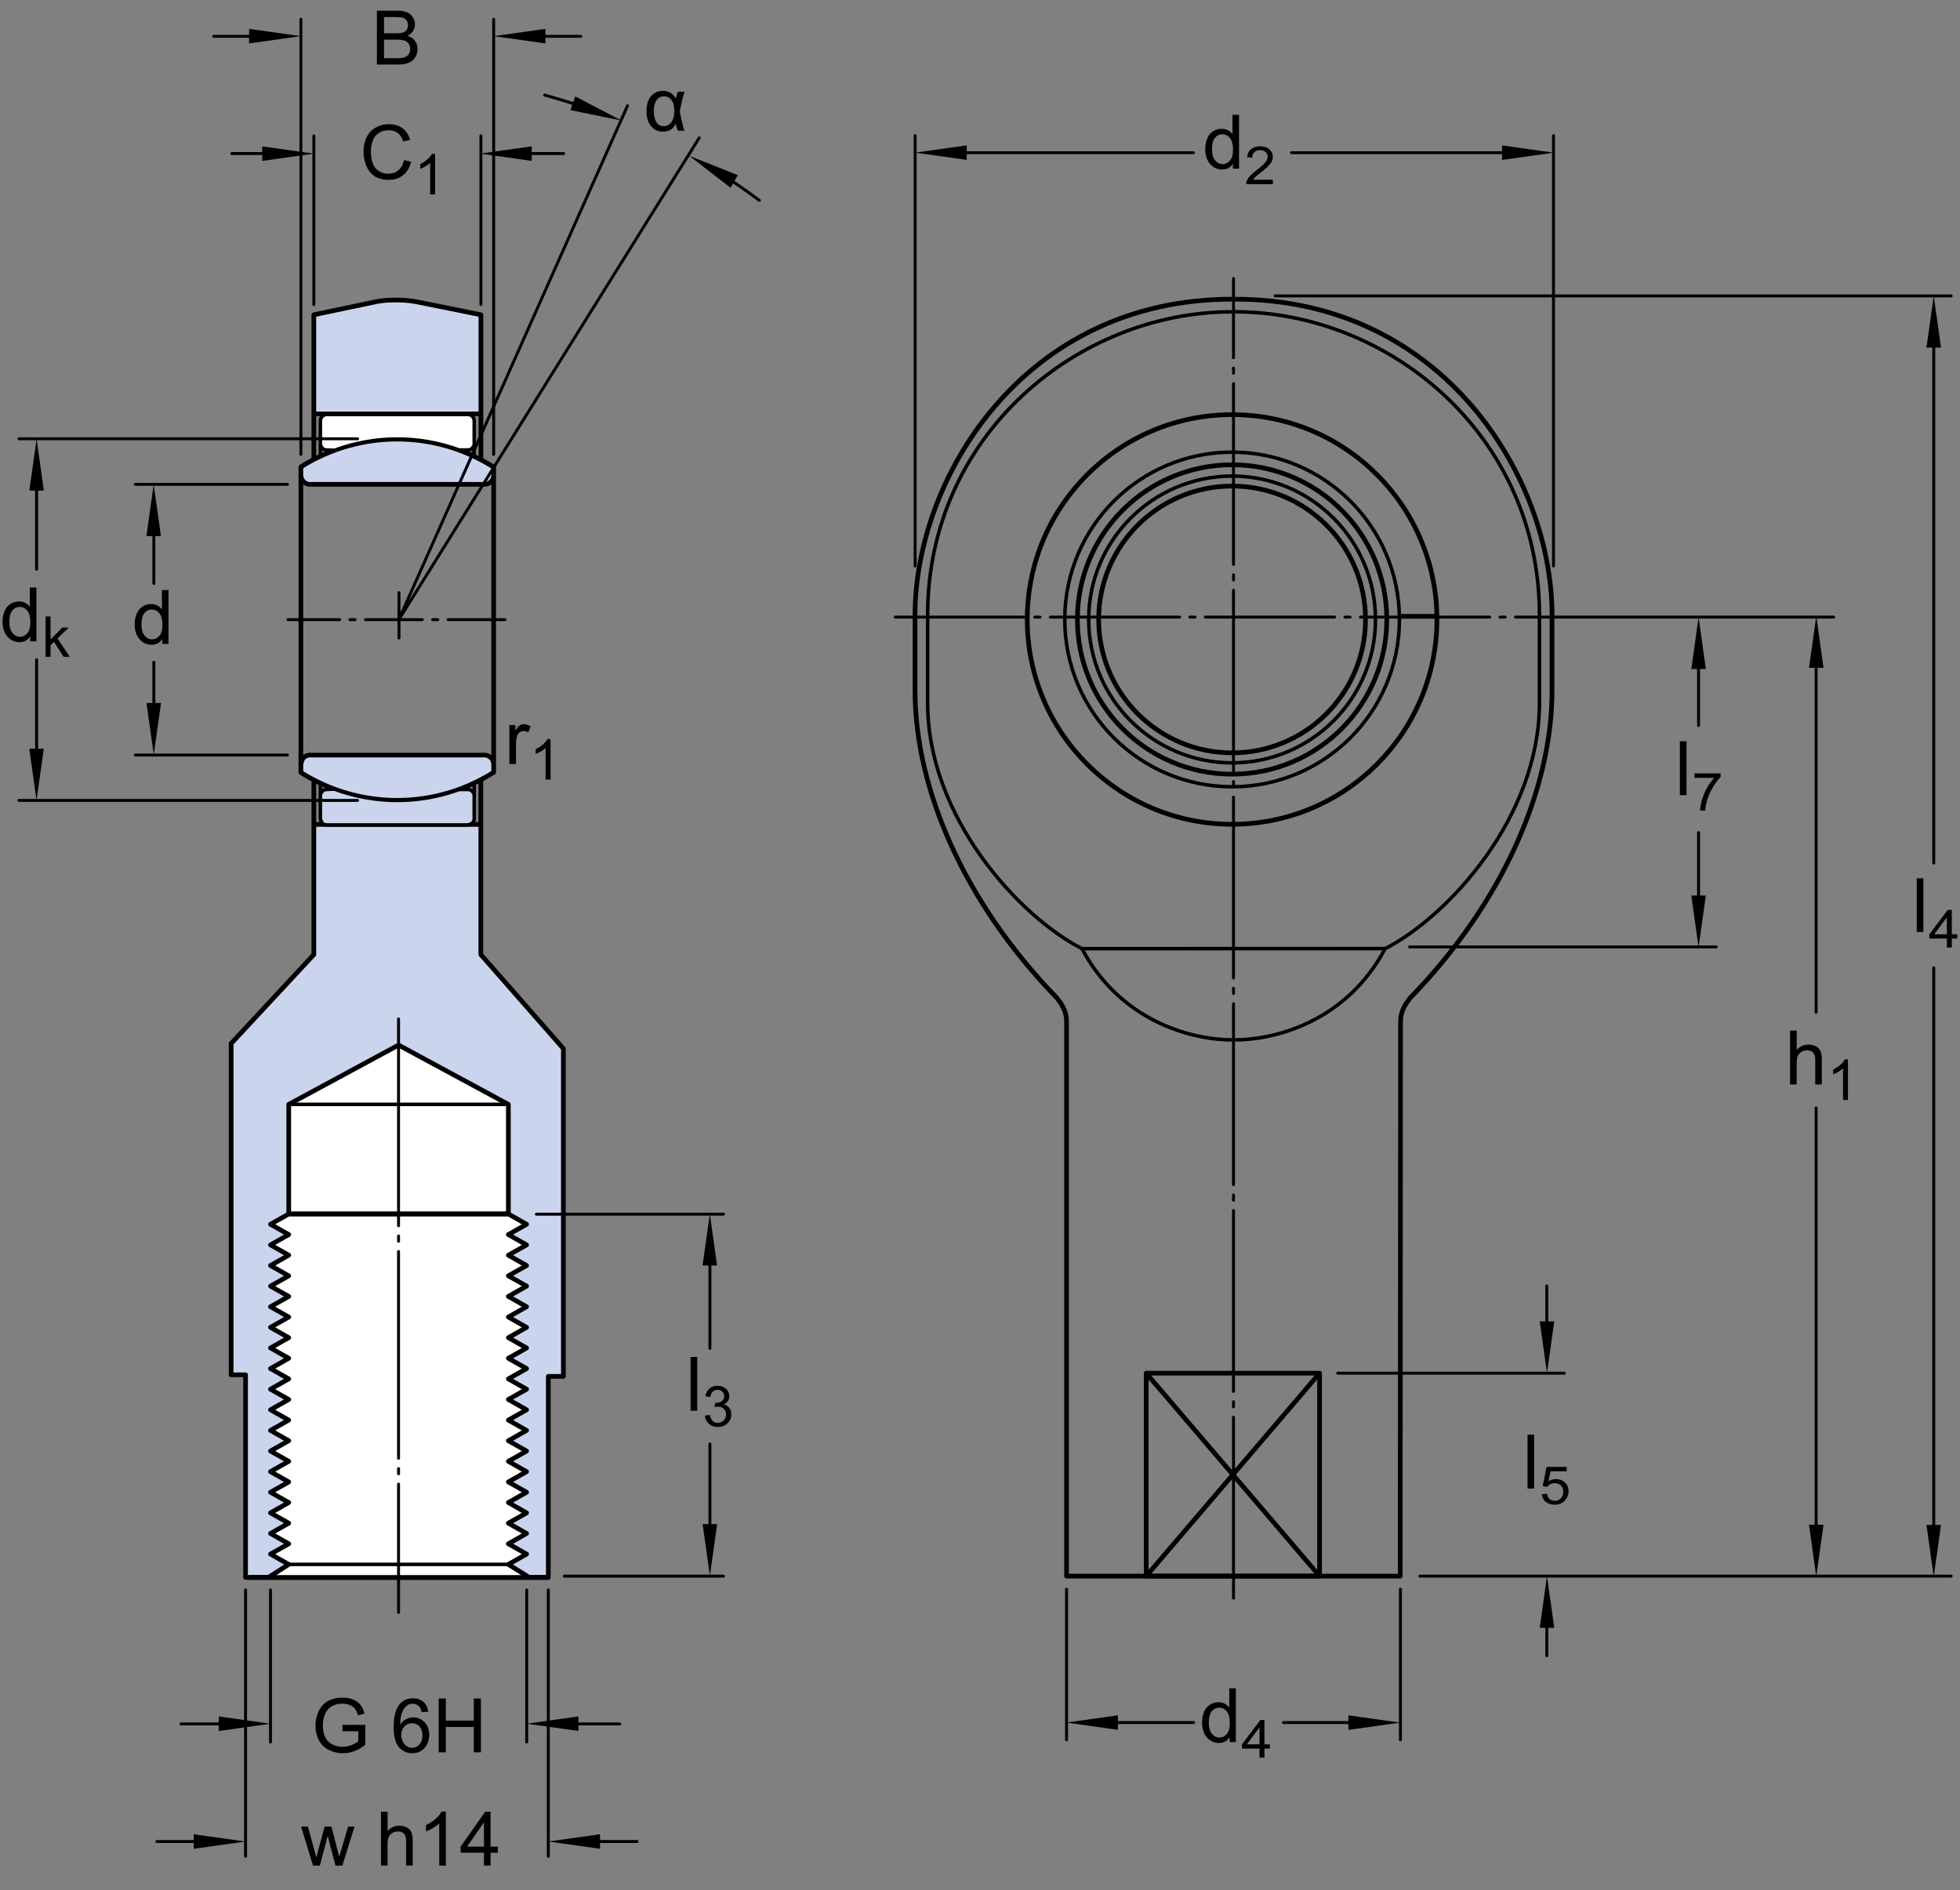 <?xml version="1.0" encoding="utf-8"?>
<!-- Generator: Adobe Illustrator 19.2.1, SVG Export Plug-In . SVG Version: 6.00 Build 0)  -->
<svg version="1.1" id="Layer_1" xmlns="http://www.w3.org/2000/svg" xmlns:xlink="http://www.w3.org/1999/xlink" x="0px" y="0px"
	 width="312.825px" height="301.688px" viewBox="0 0 312.825 301.688" enable-background="new 0 0 312.825 301.688"
	 xml:space="preserve">
<rect x="0" y="0" width="312.825" height="301.688" fill="#808080" stroke="none"/>
<polygon fill="#CAD4ED" stroke="#000000" stroke-width="0.748" stroke-linejoin="round" stroke-miterlimit="1" points="
	87.511,251.795 87.511,219.701 89.917,219.701 89.917,167.381 76.741,152.37 76.741,131.597 50.091,131.597 50.091,152.37 
	36.891,166.568 36.891,219.449 39.193,219.449 39.193,251.795 "/>
<path fill="#CAD4ED" stroke="#000000" stroke-width="0.748" stroke-linejoin="round" d="M78.792,75.919
	c0,0.376-0.156,0.687-0.426,0.954c-0.262,0.266-0.625,0.443-0.998,0.443H49.437c-0.375,0-0.734-0.178-1-0.443
	c-0.267-0.267-0.42-0.598-0.42-0.974v-1.369c9.419-5.933,21.37-5.918,30.776,0.036V75.919z"/>
<path fill="#CAD4ED" stroke="#000000" stroke-width="0.748" stroke-linejoin="round" d="M78.792,121.944
	c0-0.376-0.156-0.705-0.426-0.973c-0.262-0.266-0.625-0.443-0.998-0.443H49.437c-0.375,0-0.734,0.178-1,0.443
	c-0.267,0.268-0.414,0.973-0.414,0.973v1.37c9.42,5.933,21.363,5.918,30.77-0.036v-1.373"/>
<path fill="#CAD4ED" stroke="#000000" stroke-width="0.748" stroke-linejoin="round" d="M76.755,50.248
	c-0.457-0.11-9.771-1.974-10.478-2.111c-1.681-0.328-4.675-0.328-6.143,0c-0.704,0.157-9.586,2.001-10.044,2.111v15.824h26.664
	V50.248z"/>
<path fill="#CAD4ED" stroke="#000000" stroke-width="0.561" stroke-linejoin="round" d="M73.271,126.022
	c0,0,1.494-0.018,1.658,0.019c0.187,0.045,0.316,0.114,0.418,0.232c0.102,0.116,0.34,0.477,0.34,0.477v3.912
	c0,0.271-0.109,0.531-0.303,0.724c-0.191,0.191-0.721,0.298-0.721,0.298H52.157c-0.272,0-0.532-0.106-0.726-0.298
	c-0.191-0.192-0.3-0.724-0.3-0.724v-3.912c0,0,0.237-0.361,0.339-0.477c0.101-0.117,0.228-0.187,0.417-0.232
	c0.166-0.037,1.497-0.079,1.497-0.079C59.798,128.348,66.849,128.367,73.271,126.022z"/>
<polygon fill="#FFFFFF" points="84.323,251.697 81.136,249.713 84.046,248.068 81.136,246.424 84.046,244.779 81.136,243.133 
	84.046,241.49 81.136,239.842 84.046,238.197 81.136,236.553 84.046,234.908 81.136,233.262 84.046,231.619 81.136,229.973 
	84.046,228.328 81.136,226.682 84.046,225.037 81.136,223.391 84.046,221.748 81.136,220.102 84.046,218.457 81.136,216.811 
	84.046,215.166 81.136,213.522 84.046,211.877 81.136,210.231 84.046,208.586 81.136,206.94 84.046,205.295 81.136,203.65 
	84.046,202.006 81.136,200.359 84.046,198.715 81.136,197.068 84.046,195.424 81.136,193.779 46.084,193.779 43.172,195.424 
	46.084,197.068 43.172,198.715 46.084,200.359 43.172,202.006 46.084,203.65 43.172,205.295 46.084,206.94 43.172,208.586 
	46.084,210.231 43.172,211.877 46.084,213.522 43.172,215.166 46.084,216.811 43.172,218.457 46.084,220.102 43.172,221.748 
	46.084,223.391 43.172,225.037 46.084,226.682 43.172,228.328 46.084,229.973 43.172,231.619 46.084,233.262 43.172,234.908 
	46.084,236.553 43.172,238.197 46.084,239.842 43.172,241.49 46.084,243.133 43.172,244.779 46.084,246.424 43.172,248.068 
	46.084,249.713 42.996,251.697 "/>
<polygon fill="#FFFFFF" stroke="#000000" stroke-width="0.748" stroke-linejoin="round" stroke-miterlimit="1" points="
	63.61,193.772 81.136,193.772 81.136,176.283 63.61,166.816 46.084,176.283 46.084,193.772 "/>
<path fill="#FFFFFF" stroke="#000000" stroke-width="0.561" stroke-linejoin="round" d="M73.271,71.823
	c0,0,1.494,0.018,1.658-0.021c0.187-0.044,0.316-0.114,0.418-0.231c0.102-0.115,0.316-0.477,0.316-0.477h0.024v-3.913
	c0-0.271-0.109-0.53-0.303-0.723c-0.191-0.192-0.449-0.3-0.721-0.3l0,0H63.409H52.157c-0.272,0-0.532,0.107-0.726,0.3
	c-0.191,0.192-0.3,0.451-0.3,0.723l0,0v3.913h0.02c0,0,0.218,0.361,0.319,0.477c0.101,0.117,0.228,0.188,0.417,0.231
	c0.166,0.038,1.43,0.071,1.43,0.071l0.067,0.009C59.798,69.497,66.849,69.478,73.271,71.823z"/>
<line fill="none" stroke="#000000" stroke-width="0.561" stroke-linejoin="round" stroke-miterlimit="1" x1="46.084" y1="176.283" x2="81.136" y2="176.283"/>
<line fill="none" stroke="#000000" stroke-width="0.748" stroke-linejoin="round" stroke-miterlimit="1" x1="50.091" y1="66.072" x2="50.091" y2="73.183"/>
<line fill="none" stroke="#000000" stroke-width="0.748" stroke-linejoin="round" stroke-miterlimit="1" x1="76.755" y1="66.072" x2="76.755" y2="73.183"/>
<line fill="none" stroke="#000000" stroke-width="0.561" stroke-linejoin="round" stroke-miterlimit="1" x1="51.132" y1="72.888" x2="51.132" y2="71.095"/>
<line fill="none" stroke="#000000" stroke-width="0.561" stroke-linejoin="round" stroke-miterlimit="1" x1="75.687" y1="72.812" x2="75.687" y2="71.095"/>
<polyline fill="none" stroke="#000000" stroke-width="0.748" stroke-linejoin="round" points="84.323,251.697 81.136,249.713 
	84.046,248.068 81.136,246.424 84.046,244.779 81.136,243.133 84.046,241.49 81.136,239.842 84.046,238.197 81.136,236.553 
	84.046,234.908 81.136,233.262 84.046,231.619 81.136,229.973 84.046,228.328 81.136,226.682 84.046,225.037 81.136,223.391 
	84.046,221.748 81.136,220.102 84.046,218.457 81.136,216.811 84.046,215.166 81.136,213.522 84.046,211.877 81.136,210.231 
	84.046,208.586 81.136,206.94 84.046,205.295 81.136,203.65 84.046,202.006 81.136,200.359 84.046,198.715 81.136,197.068 
	84.046,195.424 81.136,193.779 46.084,193.779 43.172,195.424 46.084,197.068 43.172,198.715 46.084,200.359 43.172,202.006 
	46.084,203.65 43.172,205.295 46.084,206.94 43.172,208.586 46.084,210.231 43.172,211.877 46.084,213.522 43.172,215.166 
	46.084,216.811 43.172,218.457 46.084,220.102 43.172,221.748 46.084,223.391 43.172,225.037 46.084,226.682 43.172,228.328 
	46.084,229.973 43.172,231.619 46.084,233.262 43.172,234.908 46.084,236.553 43.172,238.197 46.084,239.842 43.172,241.49 
	46.084,243.133 43.172,244.779 46.084,246.424 43.172,248.068 46.084,249.713 42.996,251.697 "/>
<line fill="none" stroke="#000000" stroke-width="0.561" stroke-linejoin="round" x1="46.084" y1="249.713" x2="81.136" y2="249.713"/>
<line fill="none" stroke="#000000" stroke-width="0.748" stroke-linejoin="round" stroke-miterlimit="1" x1="50.091" y1="131.597" x2="50.091" y2="124.494"/>
<line fill="none" stroke="#000000" stroke-width="0.748" stroke-linejoin="round" stroke-miterlimit="1" x1="76.741" y1="131.597" x2="76.741" y2="124.592"/>
<line fill="none" stroke="#000000" stroke-width="0.561" stroke-linejoin="round" stroke-miterlimit="1" x1="51.132" y1="124.956" x2="51.132" y2="126.75"/>
<line fill="none" stroke="#000000" stroke-width="0.561" stroke-linejoin="round" stroke-miterlimit="1" x1="75.687" y1="125.033" x2="75.687" y2="126.75"/>
<line fill="none" stroke="#000000" stroke-width="0.748" stroke-linejoin="round" stroke-miterlimit="1" x1="78.792" y1="75.939" x2="78.792" y2="121.905"/>
<line fill="none" stroke="#000000" stroke-width="0.748" stroke-linejoin="round" stroke-miterlimit="1" x1="48.022" y1="121.944" x2="48.022" y2="75.899"/>
<line fill="none" stroke="#000000" stroke-width="0.748" stroke-linejoin="round" stroke-miterlimit="1" x1="39.711" y1="251.795" x2="87.511" y2="251.795"/>
<line fill="none" stroke="#000000" stroke-width="0.468" stroke-linecap="round" stroke-linejoin="round" stroke-miterlimit="1" x1="36.994" y1="24.51" x2="46.398" y2="24.51"/>
<line fill="none" stroke="#000000" stroke-width="0.468" stroke-linecap="round" stroke-linejoin="round" stroke-miterlimit="1" x1="28.89" y1="275.174" x2="37.701" y2="275.174"/>
<line fill="none" stroke="#000000" stroke-width="0.468" stroke-linecap="round" stroke-linejoin="round" stroke-miterlimit="1" x1="89.2" y1="275.174" x2="98.91" y2="275.174"/>
<line fill="none" stroke="#000000" stroke-width="0.468" stroke-linecap="round" stroke-linejoin="round" stroke-miterlimit="1" x1="24.554" y1="105.712" x2="24.554" y2="115.739"/>
<line fill="none" stroke="#000000" stroke-width="0.468" stroke-linecap="round" stroke-linejoin="round" stroke-miterlimit="1" x1="24.554" y1="83.43" x2="24.554" y2="93.131"/>
<line fill="none" stroke="#000000" stroke-width="0.468" stroke-linecap="round" stroke-linejoin="round" stroke-miterlimit="1" x1="76.755" y1="21.694" x2="76.755" y2="48.612"/>
<line fill="none" stroke="#000000" stroke-width="0.468" stroke-linecap="round" stroke-linejoin="round" stroke-miterlimit="1" x1="50.091" y1="21.694" x2="50.091" y2="48.612"/>
<line fill="none" stroke="#000000" stroke-width="0.468" stroke-linecap="round" stroke-linejoin="round" stroke-miterlimit="1" x1="113.303" y1="230.494" x2="113.303" y2="245.998"/>
<line fill="none" stroke="#000000" stroke-width="0.468" stroke-linecap="round" stroke-linejoin="round" stroke-miterlimit="1" x1="113.303" y1="199.557" x2="113.303" y2="215.231"/>
<line fill="none" stroke="#000000" stroke-width="0.468" stroke-linecap="round" stroke-linejoin="round" stroke-miterlimit="1" x1="5.843" y1="74.362" x2="5.843" y2="90.862"/>
<line fill="none" stroke="#000000" stroke-width="0.468" stroke-linecap="round" stroke-linejoin="round" stroke-miterlimit="1" x1="5.843" y1="105.3" x2="5.843" y2="121.8"/>
<line fill="none" stroke="#000000" stroke-width="0.468" stroke-linecap="round" stroke-linejoin="round" stroke-miterlimit="1" x1="25.04" y1="293.949" x2="33.177" y2="293.949"/>
<line fill="none" stroke="#000000" stroke-width="0.468" stroke-linecap="round" stroke-linejoin="round" stroke-miterlimit="1" x1="93.301" y1="293.949" x2="101.687" y2="293.949"/>
<line fill="none" stroke="#000000" stroke-width="0.468" stroke-linecap="round" stroke-linejoin="round" stroke-miterlimit="1" x1="81.778" y1="24.51" x2="89.954" y2="24.51"/>
<line fill="none" stroke="#000000" stroke-width="0.468" stroke-linecap="round" stroke-linejoin="round" stroke-miterlimit="1" x1="78.792" y1="3.079" x2="78.792" y2="72.536"/>
<line fill="none" stroke="#000000" stroke-width="0.468" stroke-linecap="round" stroke-linejoin="round" stroke-miterlimit="1" x1="48.022" y1="3.079" x2="48.022" y2="72.536"/>
<line fill="none" stroke="#000000" stroke-width="0.468" stroke-linecap="round" stroke-linejoin="round" stroke-miterlimit="1" x1="21.598" y1="77.316" x2="45.873" y2="77.316"/>
<line fill="none" stroke="#000000" stroke-width="0.468" stroke-linecap="round" stroke-linejoin="round" stroke-miterlimit="1" x1="21.598" y1="120.528" x2="45.873" y2="120.528"/>
<line fill="none" stroke="#000000" stroke-width="0.468" stroke-linecap="round" stroke-linejoin="round" stroke-miterlimit="1" x1="3.034" y1="70.043" x2="57.079" y2="70.043"/>
<line fill="none" stroke="#000000" stroke-width="0.468" stroke-linecap="round" stroke-linejoin="round" stroke-miterlimit="1" x1="3.034" y1="127.765" x2="57.079" y2="127.765"/>
<path fill="none" stroke="#000000" stroke-width="0.468" stroke-linecap="round" stroke-linejoin="round" stroke-miterlimit="1" d="
	M113.327,26.617c2.662,1.651,5.271,3.436,7.865,5.365"/>
<path fill="none" stroke="#000000" stroke-width="0.468" stroke-linecap="round" stroke-linejoin="round" stroke-miterlimit="1" d="
	M86.927,15.173c2.465,0.684,4.844,1.428,7.141,2.235"/>
<line fill="none" stroke="#000000" stroke-width="0.468" stroke-linecap="round" stroke-linejoin="round" stroke-miterlimit="1" x1="84.065" y1="253.799" x2="84.065" y2="278.068"/>
<line fill="none" stroke="#000000" stroke-width="0.468" stroke-linecap="round" stroke-linejoin="round" stroke-miterlimit="1" x1="43.172" y1="253.799" x2="43.172" y2="278.068"/>
<line fill="none" stroke="#000000" stroke-width="0.468" stroke-linecap="round" stroke-linejoin="round" stroke-miterlimit="1" x1="90.077" y1="251.59" x2="115.476" y2="251.59"/>
<line fill="none" stroke="#000000" stroke-width="0.468" stroke-linecap="round" stroke-linejoin="round" stroke-miterlimit="1" x1="85.612" y1="193.811" x2="115.476" y2="193.811"/>
<line fill="none" stroke="#000000" stroke-width="0.468" stroke-linecap="round" stroke-linejoin="round" stroke-miterlimit="1" x1="87.511" y1="253.799" x2="87.511" y2="296.312"/>
<line fill="none" stroke="#000000" stroke-width="0.468" stroke-linecap="round" stroke-linejoin="round" stroke-miterlimit="1" x1="39.193" y1="253.799" x2="39.193" y2="296.312"/>
<line fill="none" stroke="#000000" stroke-width="0.468" stroke-linecap="round" stroke-linejoin="round" stroke-miterlimit="1" stroke-dasharray="32.999,1.65,0.825,1.65" x1="63.61" y1="162.654" x2="63.61" y2="257.389"/>
<line fill="none" stroke="#000000" stroke-width="0.468" stroke-linecap="round" stroke-linejoin="round" stroke-miterlimit="1" x1="63.68" y1="101.838" x2="63.68" y2="94.603"/>
<polyline fill="none" stroke="#000000" stroke-width="0.468" stroke-linecap="round" stroke-linejoin="round" stroke-miterlimit="1" points="
	100.153,16.88 63.652,98.909 111.599,22.002 "/>
<line fill="none" stroke="#000000" stroke-width="0.468" stroke-linecap="round" stroke-linejoin="round" stroke-miterlimit="1" stroke-dasharray="9.075,1.65,0.825,1.65" x1="80.604" y1="98.909" x2="45.975" y2="98.909"/>
<polygon points="84.868,25.68 76.614,24.52 84.868,23.36 "/>
<polygon points="116.599,29.975 110.011,24.869 117.751,27.961 "/>
<polygon points="92.319,276.301 84.065,275.141 92.319,273.98 "/>
<polygon points="34.918,273.986 43.172,275.147 34.918,276.307 "/>
<polygon points="95.765,295.107 87.511,293.947 95.765,292.787 "/>
<polygon points="30.923,292.793 39.177,293.953 30.923,295.113 "/>
<polygon points="91.817,15.389 99.202,19.25 91.038,17.574 "/>
<polygon points="41.846,23.366 50.1,24.526 41.846,25.686 "/>
<polygon points="4.681,78.315 5.841,70.061 7.001,78.315 "/>
<polygon points="23.368,85.576 24.528,77.322 25.688,85.576 "/>
<polygon points="25.7,112.217 24.54,120.471 23.38,112.217 "/>
<polygon points="112.129,202.002 113.289,193.748 114.449,202.002 "/>
<polygon points="114.461,243.283 113.301,251.537 112.141,243.283 "/>
<polygon points="6.992,119.507 5.832,127.761 4.672,119.507 "/>
<g>
	<path d="M60.158,10.298v-8.59h3.223c0.656,0,1.183,0.087,1.579,0.261s0.707,0.441,0.932,0.803s0.337,0.739,0.337,1.134
		c0,0.367-0.1,0.713-0.299,1.037s-0.5,0.586-0.902,0.785c0.52,0.152,0.919,0.412,1.198,0.779s0.419,0.801,0.419,1.301
		c0,0.402-0.085,0.776-0.255,1.122s-0.38,0.612-0.63,0.8s-0.563,0.329-0.94,0.425s-0.839,0.144-1.386,0.144H60.158z M61.295,5.317
		h1.857c0.504,0,0.865-0.033,1.084-0.1c0.289-0.086,0.507-0.229,0.653-0.428s0.22-0.449,0.22-0.75c0-0.285-0.068-0.536-0.205-0.753
		s-0.332-0.365-0.586-0.445s-0.689-0.12-1.307-0.12h-1.717V5.317z M61.295,9.284h2.139c0.367,0,0.625-0.014,0.773-0.041
		c0.262-0.047,0.48-0.125,0.656-0.234s0.32-0.269,0.434-0.478s0.17-0.45,0.17-0.724c0-0.32-0.082-0.599-0.246-0.835
		s-0.392-0.402-0.683-0.498s-0.71-0.144-1.257-0.144h-1.986V9.284z"/>
</g>
<g>
	<path d="M25.912,102.781v-0.785c-0.395,0.617-0.975,0.926-1.74,0.926c-0.496,0-0.952-0.137-1.368-0.41s-0.738-0.655-0.967-1.146
		s-0.343-1.054-0.343-1.69c0-0.621,0.104-1.185,0.311-1.69s0.518-0.894,0.932-1.163s0.877-0.404,1.389-0.404
		c0.375,0,0.709,0.079,1.002,0.237s0.531,0.364,0.715,0.618v-3.082h1.049v8.59H25.912z M22.578,99.676
		c0,0.797,0.168,1.393,0.504,1.787s0.732,0.592,1.189,0.592c0.461,0,0.853-0.188,1.175-0.565s0.483-0.952,0.483-1.726
		c0-0.852-0.164-1.477-0.492-1.875s-0.732-0.598-1.213-0.598c-0.469,0-0.86,0.191-1.175,0.574S22.578,98.852,22.578,99.676z"/>
</g>
<g>
	<path d="M4.828,102.369v-0.785c-0.395,0.617-0.975,0.926-1.74,0.926c-0.496,0-0.952-0.137-1.368-0.41s-0.738-0.655-0.967-1.146
		S0.41,99.9,0.41,99.264c0-0.621,0.104-1.185,0.311-1.69s0.518-0.894,0.932-1.163s0.877-0.404,1.389-0.404
		c0.375,0,0.709,0.079,1.002,0.237s0.531,0.364,0.715,0.618v-3.082h1.049v8.59H4.828z M1.494,99.264
		c0,0.797,0.168,1.393,0.504,1.787s0.732,0.592,1.189,0.592c0.461,0,0.853-0.188,1.175-0.565s0.483-0.952,0.483-1.726
		c0-0.852-0.164-1.477-0.492-1.875s-0.732-0.598-1.213-0.598c-0.469,0-0.86,0.191-1.175,0.574S1.494,98.439,1.494,99.264z"/>
	<path d="M7.271,104.844v-6.442h0.791v3.674l1.872-1.898h1.024l-1.784,1.731l1.964,2.936h-0.976l-1.542-2.386l-0.558,0.536v1.85
		H7.271z"/>
</g>
<g>
	<path d="M81.302,121.963v-6.223h0.949v0.943c0.242-0.441,0.466-0.732,0.671-0.873s0.431-0.211,0.677-0.211
		c0.355,0,0.717,0.113,1.084,0.34l-0.363,0.979c-0.258-0.152-0.516-0.229-0.773-0.229c-0.23,0-0.438,0.069-0.621,0.208
		s-0.314,0.331-0.393,0.577c-0.117,0.375-0.176,0.785-0.176,1.23v3.258H81.302z"/>
	<path d="M87.872,124.438h-0.791v-5.041c-0.191,0.182-0.44,0.363-0.75,0.545c-0.309,0.182-0.586,0.318-0.832,0.409v-0.765
		c0.441-0.208,0.828-0.46,1.16-0.756c0.33-0.296,0.564-0.583,0.703-0.861h0.51V124.438z"/>
</g>
<g>
	<path d="M110.224,225.192v-8.59h1.055v8.59H110.224z"/>
	<path d="M112.5,225.966l0.791-0.105c0.091,0.449,0.245,0.771,0.464,0.97c0.218,0.197,0.483,0.296,0.797,0.296
		c0.372,0,0.687-0.128,0.943-0.387c0.256-0.257,0.385-0.576,0.385-0.957c0-0.363-0.119-0.663-0.356-0.899
		c-0.237-0.235-0.539-0.354-0.905-0.354c-0.149,0-0.336,0.029-0.559,0.088l0.088-0.694c0.053,0.006,0.096,0.009,0.128,0.009
		c0.337,0,0.64-0.088,0.909-0.264s0.404-0.446,0.404-0.813c0-0.289-0.098-0.529-0.294-0.721c-0.196-0.189-0.45-0.285-0.761-0.285
		c-0.307,0-0.563,0.097-0.769,0.29s-0.337,0.483-0.396,0.87l-0.791-0.141c0.097-0.53,0.316-0.941,0.659-1.232
		c0.343-0.292,0.769-0.438,1.278-0.438c0.352,0,0.676,0.075,0.972,0.227c0.296,0.15,0.522,0.356,0.679,0.617
		c0.157,0.261,0.235,0.538,0.235,0.83c0,0.279-0.075,0.532-0.224,0.761c-0.15,0.229-0.371,0.41-0.664,0.545
		c0.381,0.088,0.677,0.271,0.888,0.547c0.211,0.277,0.316,0.624,0.316,1.04c0,0.562-0.205,1.039-0.615,1.43
		c-0.41,0.392-0.929,0.587-1.556,0.587c-0.565,0-1.035-0.168-1.408-0.505C112.766,226.939,112.553,226.503,112.5,225.966z"/>
</g>
<g>
	<path d="M64.479,25.548l1.137,0.287c-0.238,0.934-0.667,1.646-1.286,2.136c-0.619,0.49-1.376,0.735-2.271,0.735
		c-0.926,0-1.679-0.188-2.259-0.565s-1.021-0.923-1.324-1.638s-0.454-1.482-0.454-2.303c0-0.895,0.171-1.675,0.513-2.341
		s0.828-1.172,1.459-1.518s1.325-0.519,2.083-0.519c0.859,0,1.582,0.219,2.168,0.656c0.586,0.438,0.994,1.053,1.225,1.846
		l-1.119,0.264c-0.199-0.625-0.488-1.08-0.867-1.365s-0.855-0.428-1.43-0.428c-0.66,0-1.212,0.158-1.655,0.475
		s-0.755,0.741-0.935,1.274s-0.27,1.083-0.27,1.649c0,0.73,0.106,1.368,0.319,1.913s0.544,0.952,0.993,1.222
		s0.936,0.404,1.459,0.404c0.637,0,1.176-0.184,1.617-0.551C64.024,26.815,64.323,26.271,64.479,25.548z"/>
	<path d="M69.444,31.035h-0.791v-5.041c-0.191,0.182-0.44,0.363-0.75,0.545c-0.309,0.182-0.586,0.318-0.832,0.409v-0.765
		c0.441-0.208,0.828-0.46,1.16-0.756c0.33-0.296,0.564-0.583,0.703-0.861h0.51V31.035z"/>
</g>
<g>
	<path d="M108.175,14.647h1.078c-0.273,0.859-0.525,1.896-0.756,3.111c0.273,1.508,0.525,2.545,0.756,3.111h-1.049
		c-0.168-0.391-0.295-0.77-0.381-1.137c-0.324,0.852-1.002,1.277-2.033,1.277c-0.781,0-1.41-0.293-1.887-0.879
		s-0.715-1.381-0.715-2.385c0-1.031,0.239-1.829,0.718-2.394s1.112-0.847,1.901-0.847c0.488,0,0.887,0.099,1.195,0.296
		s0.596,0.497,0.861,0.899C107.892,15.565,107.995,15.214,108.175,14.647z M105.983,15.38c-0.504,0-0.902,0.203-1.195,0.609
		c-0.293,0.406-0.439,0.992-0.439,1.758c0,0.746,0.139,1.332,0.416,1.758s0.664,0.639,1.16,0.639c0.484,0,0.889-0.21,1.213-0.63
		s0.486-1.024,0.486-1.813c0-0.766-0.151-1.344-0.454-1.734C106.867,15.575,106.472,15.38,105.983,15.38z"/>
</g>
<line fill="none" stroke="#000000" stroke-width="0.561" stroke-linejoin="round" x1="172.688" y1="151.431" x2="221.067" y2="151.414"/>
<circle fill="none" stroke="#000000" stroke-width="0.561" stroke-linejoin="round" cx="196.647" cy="98.882" r="22.888"/>
<circle fill="none" stroke="#000000" stroke-width="0.561" stroke-linejoin="round" cx="196.647" cy="98.881" r="26.707"/>
<path fill="none" stroke="#000000" stroke-width="0.561" stroke-linejoin="round" d="M196.647,49.773
	c-24.631,0-48.59,19.704-48.59,48.366c0,19.93,0,4.254,0,14.106c0,18.138,14.555,34.035,24.631,39.186
	c6.045,11.42,17.242,14.555,23.959,14.555"/>
<path fill="none" stroke="#000000" stroke-width="0.561" stroke-linejoin="round" d="M197.108,49.773
	c24.631,0,48.592,19.704,48.592,48.366c0,19.93,0,4.254,0,14.106c0,18.138-14.557,34.035-24.633,39.186
	c-6.043,11.42-17.24,14.555-23.959,14.555"/>
<rect x="182.942" y="219.191" fill="none" stroke="#000000" stroke-width="0.748" stroke-linejoin="round" width="27.668" height="32.394"/>
<path fill="none" stroke="#000000" stroke-width="0.748" stroke-linejoin="round" d="M196.776,231.894"/>
<line fill="none" stroke="#000000" stroke-width="0.748" stroke-linejoin="round" x1="182.942" y1="219.191" x2="210.61" y2="251.585"/>
<line fill="none" stroke="#000000" stroke-width="0.748" stroke-linejoin="round" x1="210.61" y1="219.191" x2="182.942" y2="251.585"/>
<circle fill="none" stroke="#000000" stroke-width="0.748" stroke-linejoin="round" cx="196.647" cy="98.881" r="21.294"/>
<circle fill="none" stroke="#000000" stroke-width="0.748" stroke-linejoin="round" cx="196.647" cy="98.881" r="24.691"/>
<circle fill="none" stroke="#000000" stroke-width="0.748" stroke-linejoin="round" cx="196.647" cy="98.881" r="32.693"/>
<path fill="none" stroke="#000000" stroke-width="0.748" stroke-linejoin="round" d="M196.647,47.757
	c-33.363,0-50.605,28.661-50.605,50.382c0,21.72,0-4.03,0,12.092c0,15.674,7.836,33.812,22.615,49.038
	c0.897,1.119,1.568,2.238,1.568,3.807c0,1.568,0,88.509,0,88.509h26.422"/>
<path fill="none" stroke="#000000" stroke-width="0.748" stroke-linejoin="round" d="M197.108,47.757
	c33.365,0,50.605,28.661,50.605,50.382c0,21.72,0-4.03,0,12.092c0,15.674-7.836,33.812-22.617,49.038
	c-0.895,1.119-1.564,2.238-1.564,3.807c0,1.568-0.053,88.509-0.053,88.509h-26.422"/>
<line fill="none" stroke="#000000" stroke-width="0.748" stroke-linejoin="round" x1="223.331" y1="98.378" x2="229.339" y2="98.378"/>
<line fill="none" stroke="#000000" stroke-width="0.468" stroke-linecap="round" stroke-linejoin="round" stroke-miterlimit="1" x1="213.503" y1="219.194" x2="249.679" y2="219.194"/>
<line fill="none" stroke="#000000" stroke-width="0.468" stroke-linecap="round" stroke-linejoin="round" stroke-miterlimit="1" x1="271.1" y1="132.903" x2="271.1" y2="146.013"/>
<line fill="none" stroke="#000000" stroke-width="0.468" stroke-linecap="round" stroke-linejoin="round" stroke-miterlimit="1" x1="271.1" y1="102.981" x2="271.1" y2="115.807"/>
<line fill="none" stroke="#000000" stroke-width="0.468" stroke-linecap="round" stroke-linejoin="round" stroke-miterlimit="1" x1="289.866" y1="176.853" x2="289.866" y2="246.409"/>
<line fill="none" stroke="#000000" stroke-width="0.468" stroke-linecap="round" stroke-linejoin="round" stroke-miterlimit="1" x1="289.866" y1="103.901" x2="289.866" y2="161.596"/>
<line fill="none" stroke="#000000" stroke-width="0.468" stroke-linecap="round" stroke-linejoin="round" stroke-miterlimit="1" x1="308.636" y1="154.494" x2="308.636" y2="245.858"/>
<line fill="none" stroke="#000000" stroke-width="0.468" stroke-linecap="round" stroke-linejoin="round" stroke-miterlimit="1" x1="308.636" y1="52.838" x2="308.636" y2="137.761"/>
<line fill="none" stroke="#000000" stroke-width="0.468" stroke-linecap="round" stroke-linejoin="round" stroke-miterlimit="1" x1="151.151" y1="24.372" x2="190.456" y2="24.372"/>
<line fill="none" stroke="#000000" stroke-width="0.468" stroke-linecap="round" stroke-linejoin="round" stroke-miterlimit="1" x1="206.132" y1="24.372" x2="243.667" y2="24.372"/>
<line fill="none" stroke="#000000" stroke-width="0.468" stroke-linecap="round" stroke-linejoin="round" stroke-miterlimit="1" x1="247.944" y1="21.657" x2="247.944" y2="90.335"/>
<line fill="none" stroke="#000000" stroke-width="0.468" stroke-linecap="round" stroke-linejoin="round" stroke-miterlimit="1" x1="146.061" y1="21.657" x2="146.061" y2="90.335"/>
<line fill="none" stroke="#000000" stroke-width="0.468" stroke-linecap="round" stroke-linejoin="round" stroke-miterlimit="1" x1="176.528" y1="274.964" x2="190.505" y2="274.964"/>
<line fill="none" stroke="#000000" stroke-width="0.468" stroke-linecap="round" stroke-linejoin="round" stroke-miterlimit="1" x1="204.849" y1="274.964" x2="218.825" y2="274.964"/>
<line fill="none" stroke="#000000" stroke-width="0.468" stroke-linecap="round" stroke-linejoin="round" stroke-miterlimit="1" x1="223.513" y1="253.681" x2="223.513" y2="277.718"/>
<line fill="none" stroke="#000000" stroke-width="0.468" stroke-linecap="round" stroke-linejoin="round" stroke-miterlimit="1" x1="170.225" y1="253.681" x2="170.225" y2="277.718"/>
<line fill="none" stroke="#000000" stroke-width="0.468" stroke-linecap="round" stroke-linejoin="round" stroke-miterlimit="1" x1="251.505" y1="98.503" x2="292.655" y2="98.503"/>
<line fill="none" stroke="#000000" stroke-width="0.468" stroke-linecap="round" stroke-linejoin="round" stroke-miterlimit="1" x1="224.983" y1="151.148" x2="273.909" y2="151.148"/>
<line fill="none" stroke="#000000" stroke-width="0.468" stroke-linecap="round" stroke-linejoin="round" stroke-miterlimit="1" x1="226.632" y1="251.585" x2="311.417" y2="251.585"/>
<line fill="none" stroke="#000000" stroke-width="0.468" stroke-linecap="round" stroke-linejoin="round" stroke-miterlimit="1" x1="203.534" y1="47.232" x2="311.417" y2="47.232"/>
<line fill="none" stroke="#000000" stroke-width="0.468" stroke-linecap="round" stroke-linejoin="round" stroke-dasharray="20.625,1.65,0.825,1.65" x1="142.884" y1="98.503" x2="251.505" y2="98.503"/>
<line fill="none" stroke="#000000" stroke-width="0.468" stroke-linecap="round" stroke-linejoin="round" stroke-dasharray="28.874,1.65,0.825,1.65" x1="196.872" y1="255.099" x2="196.872" y2="44.454"/>
<polygon points="307.474,55.48 308.634,47.226 309.794,55.48 "/>
<polygon points="309.792,243.413 308.632,251.667 307.472,243.413 "/>
<polygon points="288.724,106.605 289.884,98.351 291.044,106.605 "/>
<polygon points="291.042,243.39 289.882,251.644 288.722,243.39 "/>
<polygon points="269.942,106.793 271.102,98.539 272.263,106.793 "/>
<polygon points="272.261,142.945 271.1,151.199 269.94,142.945 "/>
<polygon points="154.296,25.525 146.042,24.365 154.296,23.205 "/>
<polygon points="239.733,23.211 247.987,24.371 239.733,25.531 "/>
<polygon points="178.419,276.122 170.165,274.962 178.419,273.802 "/>
<polygon points="215.21,273.81 223.464,274.97 215.21,276.13 "/>
<g>
	<path d="M285.708,173.106v-8.59h1.055v3.082c0.492-0.57,1.113-0.855,1.863-0.855c0.461,0,0.861,0.091,1.201,0.272
		s0.584,0.433,0.73,0.753s0.219,0.785,0.219,1.395v3.943h-1.055v-3.943c0-0.527-0.113-0.911-0.342-1.151s-0.553-0.36-0.971-0.36
		c-0.312,0-0.605,0.081-0.881,0.243s-0.473,0.382-0.59,0.659s-0.176,0.66-0.176,1.148v3.404H285.708z"/>
	<path d="M294.944,175.581h-0.791v-5.041c-0.191,0.183-0.439,0.364-0.75,0.545c-0.309,0.183-0.586,0.318-0.832,0.409v-0.765
		c0.441-0.208,0.828-0.46,1.16-0.756c0.33-0.296,0.564-0.583,0.703-0.861h0.51V175.581z"/>
</g>
<g>
	<path d="M196.267,278.079v-0.785c-0.395,0.617-0.975,0.926-1.74,0.926c-0.496,0-0.951-0.137-1.367-0.41s-0.738-0.655-0.967-1.146
		s-0.344-1.054-0.344-1.69c0-0.621,0.104-1.185,0.311-1.69s0.518-0.894,0.932-1.163s0.877-0.404,1.389-0.404
		c0.375,0,0.709,0.079,1.002,0.237s0.531,0.364,0.715,0.618v-3.082h1.049v8.59H196.267z M192.933,274.974
		c0,0.797,0.168,1.393,0.504,1.787s0.732,0.592,1.189,0.592c0.461,0,0.854-0.188,1.176-0.565s0.482-0.952,0.482-1.726
		c0-0.852-0.164-1.477-0.492-1.875s-0.732-0.598-1.213-0.598c-0.469,0-0.859,0.191-1.174,0.574S192.933,274.149,192.933,274.974z"/>
	<path d="M201.022,280.554v-1.439h-2.795v-0.677l2.939-3.896h0.646v3.896h0.869v0.677h-0.869v1.439H201.022z M201.022,278.438
		v-2.711l-2.018,2.711H201.022z"/>
</g>
<g>
	<path d="M268.118,126.915v-8.59h1.055v8.59H268.118z"/>
	<path d="M270.442,124.165v-0.709h4.172v0.574c-0.41,0.408-0.816,0.949-1.221,1.625c-0.402,0.675-0.713,1.37-0.934,2.083
		c-0.158,0.503-0.26,1.054-0.303,1.653h-0.812c0.008-0.473,0.107-1.044,0.299-1.714c0.189-0.67,0.463-1.316,0.818-1.938
		c0.357-0.622,0.734-1.146,1.137-1.573H270.442z"/>
</g>
<g>
	<path d="M196.776,26.92v-0.785c-0.395,0.617-0.975,0.926-1.74,0.926c-0.496,0-0.951-0.137-1.367-0.41s-0.738-0.655-0.967-1.146
		s-0.344-1.054-0.344-1.69c0-0.621,0.104-1.185,0.311-1.69s0.518-0.894,0.932-1.163s0.877-0.404,1.389-0.404
		c0.375,0,0.709,0.079,1.002,0.237s0.531,0.364,0.715,0.618V18.33h1.049v8.59H196.776z M193.442,23.814
		c0,0.797,0.168,1.393,0.504,1.787s0.732,0.592,1.189,0.592c0.461,0,0.854-0.188,1.176-0.565s0.482-0.952,0.482-1.726
		c0-0.852-0.164-1.477-0.492-1.875s-0.732-0.598-1.213-0.598c-0.469,0-0.859,0.191-1.174,0.574S193.442,22.99,193.442,23.814z"/>
	<path d="M203.153,28.686v0.709h-4.258c-0.006-0.178,0.024-0.349,0.092-0.513c0.108-0.271,0.281-0.537,0.521-0.8
		c0.238-0.263,0.583-0.566,1.034-0.911c0.7-0.536,1.173-0.96,1.419-1.273s0.369-0.609,0.369-0.888c0-0.292-0.111-0.539-0.336-0.74
		c-0.225-0.201-0.516-0.301-0.877-0.301c-0.381,0-0.686,0.106-0.914,0.32s-0.344,0.509-0.347,0.886l-0.813-0.078
		c0.057-0.566,0.266-0.998,0.629-1.294c0.363-0.297,0.852-0.445,1.463-0.445c0.619,0,1.107,0.16,1.469,0.48
		c0.359,0.32,0.54,0.716,0.54,1.189c0,0.241-0.053,0.477-0.158,0.709s-0.28,0.477-0.524,0.734c-0.246,0.257-0.652,0.61-1.221,1.058
		c-0.475,0.372-0.779,0.624-0.914,0.757c-0.135,0.132-0.246,0.266-0.334,0.4H203.153z"/>
</g>
<g>
	<path d="M305.921,148.776v-8.59h1.055v8.59H305.921z"/>
	<path d="M310.729,151.251v-1.439h-2.795v-0.677l2.939-3.896h0.646v3.896h0.869v0.677h-0.869v1.439H310.729z M310.729,149.135
		v-2.711l-2.018,2.711H310.729z"/>
</g>
<g>
	<path d="M243.802,237.605v-8.59h1.055v8.59H243.802z"/>
	<path d="M246.073,238.504l0.832-0.065c0.061,0.377,0.203,0.661,0.428,0.852c0.225,0.189,0.494,0.284,0.811,0.284
		c0.381,0,0.703-0.134,0.967-0.401c0.264-0.269,0.396-0.624,0.396-1.066c0-0.421-0.127-0.754-0.381-0.997s-0.586-0.365-0.996-0.365
		c-0.254,0-0.484,0.055-0.689,0.162c-0.205,0.108-0.365,0.248-0.482,0.421l-0.744-0.091l0.625-3.088h3.203v0.705h-2.57l-0.348,1.616
		c0.387-0.252,0.793-0.377,1.217-0.377c0.562,0,1.037,0.182,1.424,0.545c0.387,0.364,0.58,0.831,0.58,1.403
		c0,0.544-0.17,1.014-0.51,1.41c-0.412,0.487-0.977,0.73-1.691,0.73c-0.586,0-1.064-0.153-1.434-0.459
		C246.339,239.416,246.126,239.01,246.073,238.504z"/>
</g>
<line fill="none" stroke="#000000" stroke-width="0.468" stroke-linecap="round" stroke-linejoin="round" stroke-miterlimit="1" x1="246.878" y1="205.274" x2="246.878" y2="214.312"/>
<line fill="none" stroke="#000000" stroke-width="0.468" stroke-linecap="round" stroke-linejoin="round" stroke-miterlimit="1" x1="246.878" y1="256.561" x2="246.878" y2="264.284"/>
<polygon points="248.067,210.923 246.907,219.177 245.747,210.923 "/>
<line fill="none" stroke="#000000" stroke-width="0.468" stroke-linecap="round" stroke-linejoin="round" stroke-miterlimit="1" x1="34.105" y1="5.799" x2="43.142" y2="5.799"/>
<polygon points="39.754,4.61 48.008,5.77 39.754,6.93 "/>
<line fill="none" stroke="#000000" stroke-width="0.468" stroke-linecap="round" stroke-linejoin="round" stroke-miterlimit="1" x1="92.702" y1="5.799" x2="83.665" y2="5.799"/>
<polygon points="87.054,4.61 78.8,5.77 87.054,6.93 "/>
<polygon points="245.747,259.839 246.907,251.585 248.067,259.839 "/>
<g>
	<path d="M54.659,276.342v-1.008l3.639-0.006v3.188c-0.559,0.445-1.135,0.78-1.729,1.005s-1.203,0.337-1.828,0.337
		c-0.844,0-1.61-0.181-2.3-0.542s-1.21-0.884-1.562-1.567s-0.527-1.447-0.527-2.291c0-0.836,0.175-1.616,0.524-2.341
		s0.853-1.263,1.509-1.614s1.412-0.527,2.268-0.527c0.621,0,1.183,0.101,1.685,0.302s0.896,0.481,1.181,0.841
		s0.502,0.828,0.65,1.406l-1.025,0.281c-0.129-0.438-0.289-0.781-0.48-1.031s-0.465-0.45-0.82-0.601s-0.75-0.226-1.184-0.226
		c-0.52,0-0.969,0.079-1.348,0.237s-0.685,0.366-0.917,0.624s-0.413,0.541-0.542,0.85c-0.219,0.531-0.328,1.107-0.328,1.729
		c0,0.766,0.132,1.406,0.396,1.922s0.647,0.898,1.151,1.148s1.039,0.375,1.605,0.375c0.492,0,0.973-0.095,1.441-0.284
		s0.824-0.392,1.066-0.606v-1.6H54.659z"/>
	<path d="M68.353,273.225l-1.049,0.082c-0.094-0.414-0.227-0.715-0.398-0.902c-0.285-0.301-0.637-0.451-1.055-0.451
		c-0.336,0-0.631,0.094-0.885,0.281c-0.332,0.242-0.594,0.596-0.785,1.061c-0.191,0.465-0.291,1.127-0.299,1.986
		c0.254-0.387,0.564-0.674,0.932-0.861s0.752-0.281,1.154-0.281c0.703,0,1.302,0.259,1.796,0.776s0.741,1.187,0.741,2.007
		c0,0.539-0.116,1.04-0.349,1.503s-0.552,0.817-0.958,1.063s-0.867,0.369-1.383,0.369c-0.879,0-1.596-0.323-2.15-0.97
		c-0.555-0.646-0.832-1.712-0.832-3.196c0-1.66,0.307-2.867,0.92-3.621c0.535-0.656,1.256-0.984,2.162-0.984
		c0.676,0,1.229,0.189,1.661,0.568S68.267,272.557,68.353,273.225z M64.046,276.928c0,0.363,0.077,0.711,0.231,1.043
		s0.37,0.585,0.647,0.759s0.568,0.261,0.873,0.261c0.445,0,0.828-0.18,1.148-0.539s0.48-0.848,0.48-1.465
		c0-0.594-0.158-1.062-0.475-1.403s-0.715-0.513-1.195-0.513c-0.477,0-0.881,0.171-1.213,0.513S64.046,276.373,64.046,276.928z"/>
	<path d="M70.017,279.711v-8.59h1.137v3.527h4.465v-3.527h1.137v8.59h-1.137v-4.049h-4.465v4.049H70.017z"/>
</g>
<g>
	<path d="M49.955,297.791l-1.904-6.223h1.09l0.99,3.592l0.369,1.336c0.016-0.066,0.123-0.494,0.322-1.283l0.99-3.645h1.084
		l0.932,3.609l0.311,1.189l0.357-1.201l1.066-3.598h1.025l-1.945,6.223h-1.096l-0.99-3.727l-0.24-1.061l-1.26,4.787H49.955z"/>
	<path d="M60.806,297.791v-8.59h1.055v3.082c0.492-0.57,1.113-0.855,1.863-0.855c0.461,0,0.861,0.091,1.201,0.272
		s0.583,0.433,0.729,0.753s0.22,0.785,0.22,1.395v3.943h-1.055v-3.943c0-0.527-0.114-0.911-0.343-1.151s-0.552-0.36-0.97-0.36
		c-0.312,0-0.606,0.081-0.882,0.243s-0.472,0.382-0.589,0.659s-0.176,0.66-0.176,1.148v3.404H60.806z"/>
	<path d="M71.159,297.791h-1.055v-6.721c-0.254,0.242-0.587,0.484-0.999,0.727s-0.782,0.424-1.11,0.545v-1.02
		c0.59-0.277,1.105-0.613,1.547-1.008s0.754-0.777,0.938-1.148h0.68V297.791z"/>
	<path d="M77.241,297.791v-2.057h-3.727v-0.967l3.92-5.566h0.861v5.566h1.16v0.967h-1.16v2.057H77.241z M77.241,294.768v-3.873
		l-2.689,3.873H77.241z"/>
</g>
</svg>
